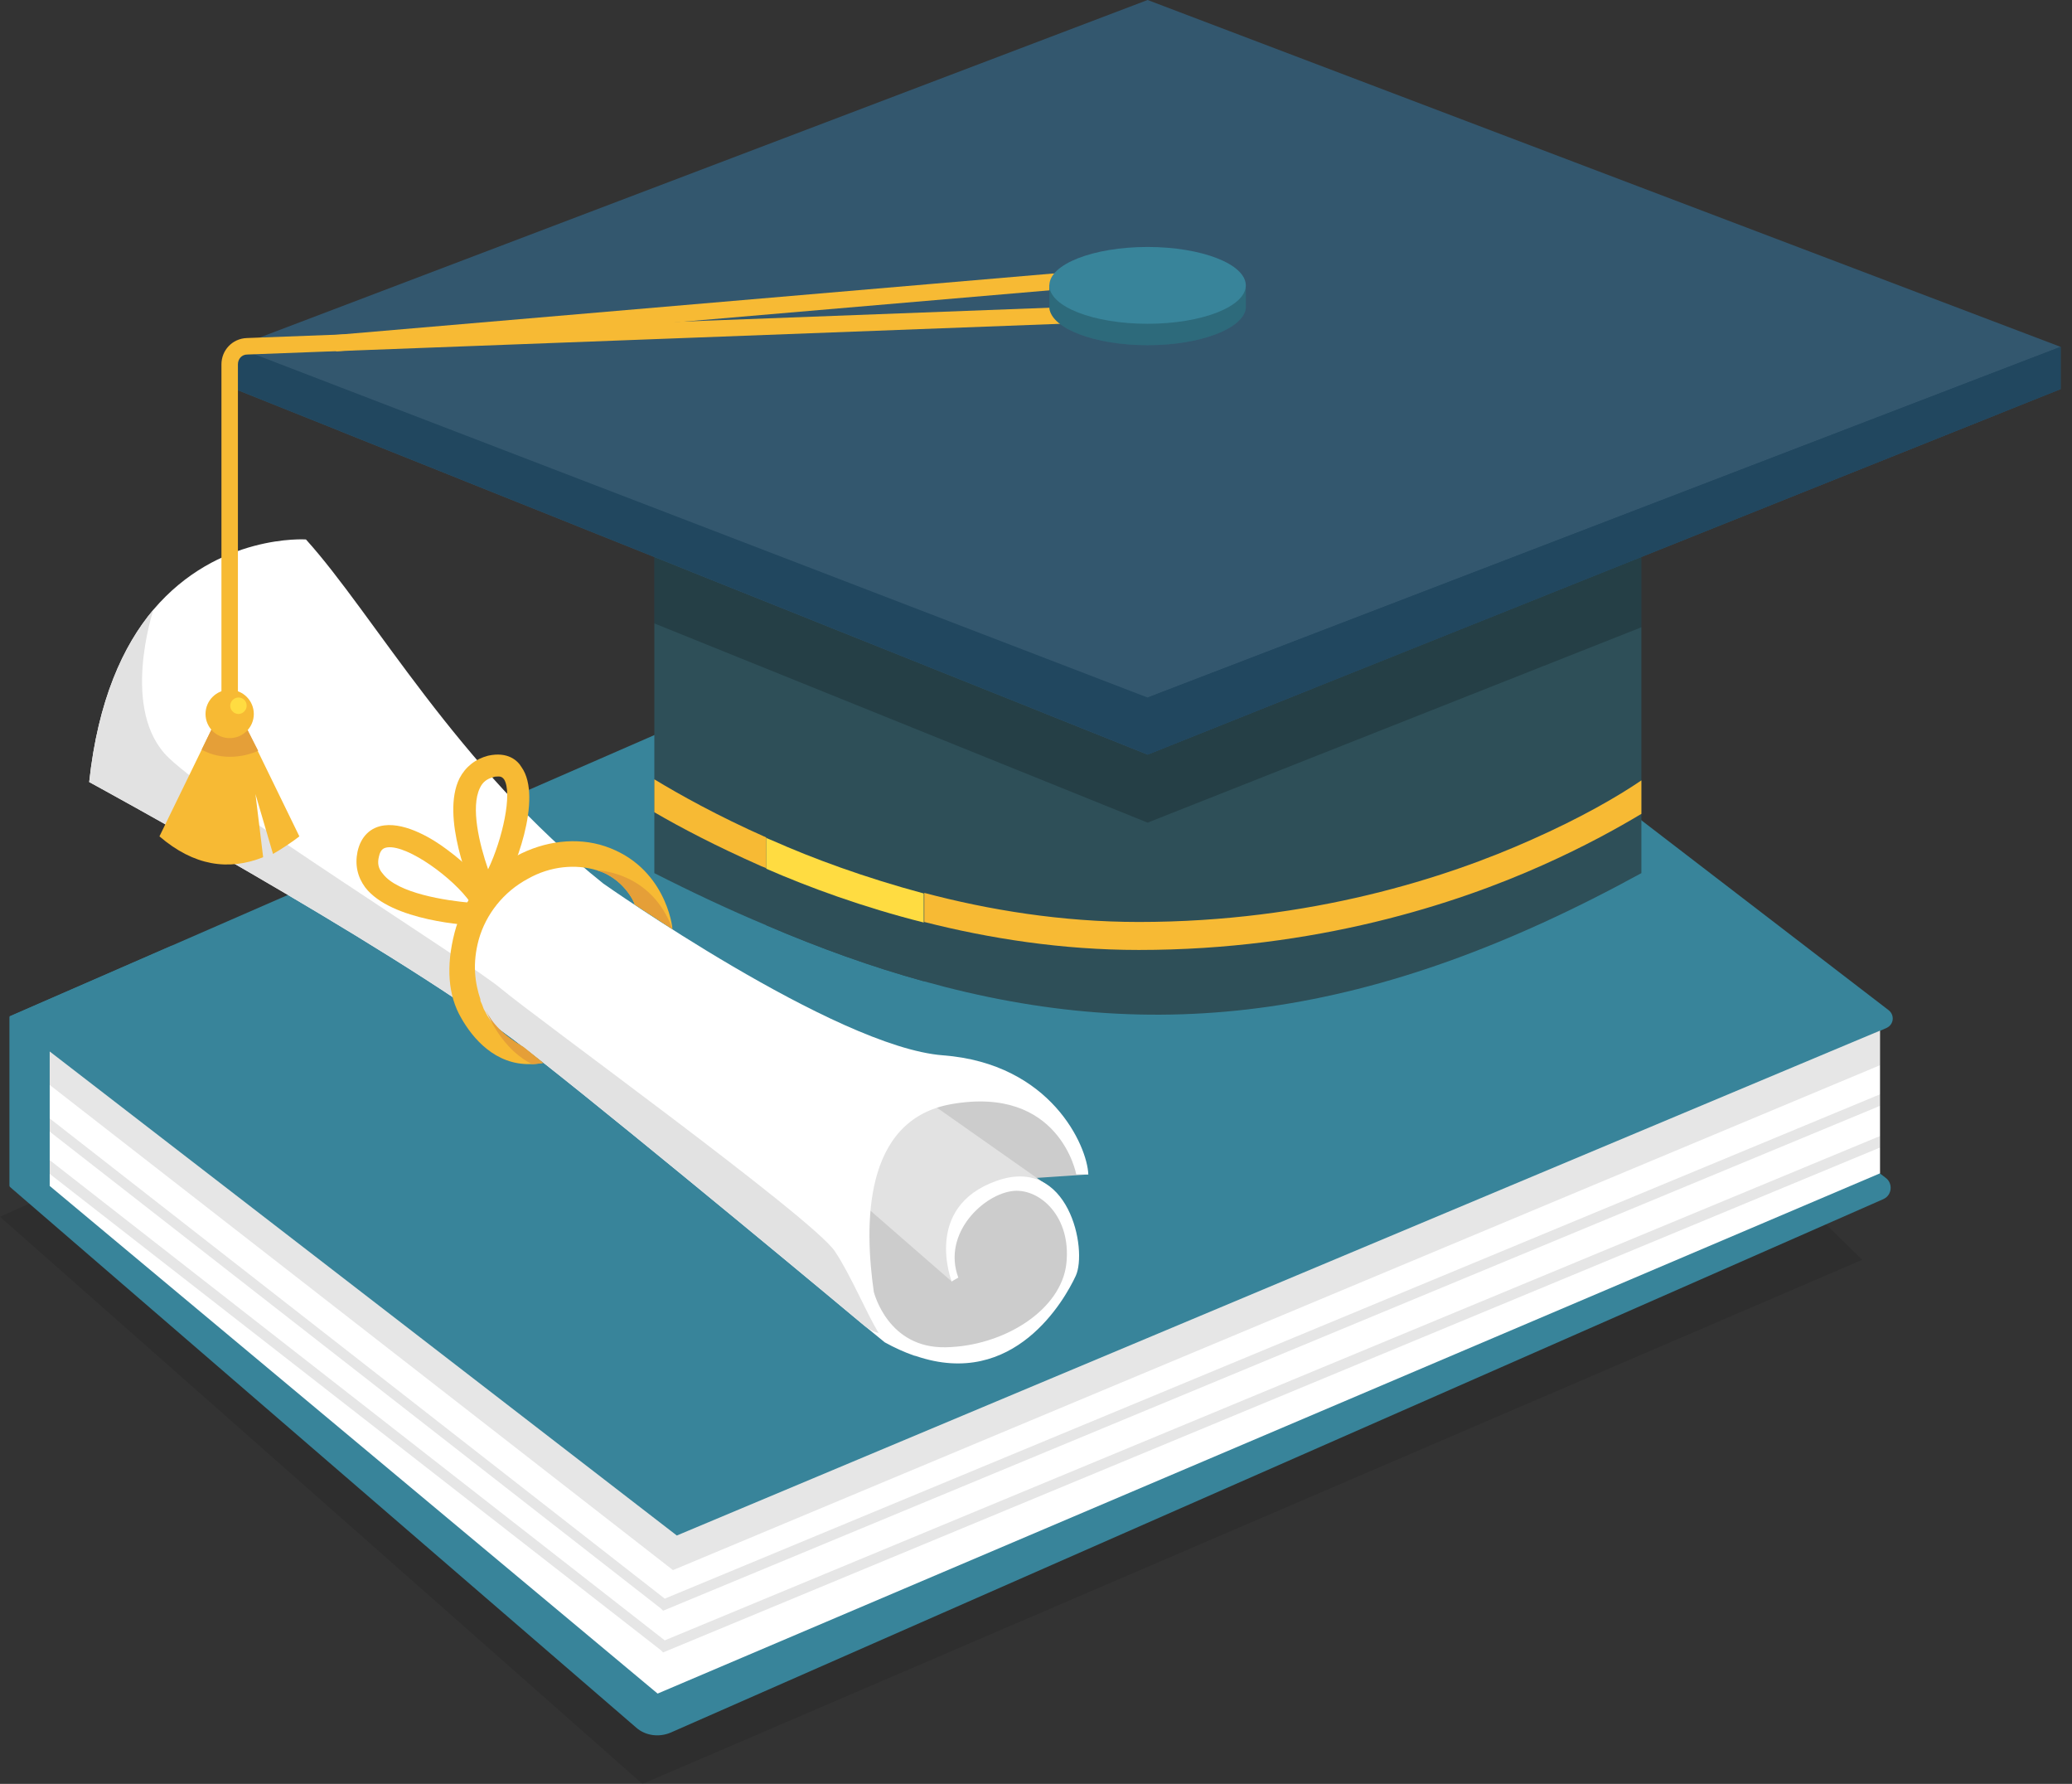 <svg width="79" height="68" viewBox="0 0 79 68" fill="none" xmlns="http://www.w3.org/2000/svg">
<rect x="0" y="0" width="79" height="68" fill="#333333" stroke="none"/>
<path opacity="0.1" d="M3.079 45L0 46.38L24.495 68L71 48.022L68.38 45.448L3.079 45Z" fill="black"/>
<path d="M71.806 45.709L25.575 66.042C25.136 66.231 24.613 66.168 24.257 65.854L0.409 45.269L0.367 45.227V38.764L6.58 36.065L46.285 18.765L49.402 21.149L72.016 38.512C72.246 38.701 72.204 39.056 71.932 39.182L67.183 41.274L71.89 44.893C72.183 45.102 72.141 45.562 71.806 45.709Z" fill="#38849A"/>
<path d="M6.559 36.044L5.451 45.458L0.367 45.207V38.742L6.559 36.044Z" fill="#38849A"/>
<path d="M46.264 18.723L0.367 38.742L7.898 45.227L54.444 24.998L46.264 18.723Z" fill="#38849A"/>
<path d="M71.681 39.286V44.725L25.073 64.557L1.895 45.206V40.081L25.805 58.532L71.681 39.286Z" fill="white"/>
<path opacity="0.1" d="M71.681 39.286V40.604L25.659 59.85L1.895 41.357V40.081L25.805 58.532L71.681 39.286Z" fill="black"/>
<g opacity="0.1">
<path d="M71.681 41.713V42.152L25.282 61.398L25.199 61.314L1.895 43.135V42.633L25.345 60.938L71.681 41.713Z" fill="black"/>
</g>
<g opacity="0.1">
<path d="M71.681 43.303V43.742L25.282 62.988L25.199 62.904L1.895 44.746V44.223L25.345 62.528L71.681 43.303Z" fill="black"/>
</g>
<path d="M32.919 44.411C32.919 44.411 31.684 47.905 33.546 50.562C35.408 53.218 41.37 51.189 40.889 47.068C40.889 47.068 40.512 45.081 38.169 45.206L34.571 42.884C34.571 42.884 33.002 43.449 32.919 44.411Z" fill="#CCCCCC"/>
<path d="M41.496 44.767L38.985 44.934C38.985 44.934 36.433 42.696 34.864 41.838C34.843 41.838 38.881 40.018 41.496 44.767Z" fill="#CCCCCC"/>
<path d="M36.308 48.867L32.082 45.185C32.082 45.185 31.936 42.696 34.969 41.692L39.906 45.164C39.927 45.164 35.639 44.495 36.308 48.867Z" fill="#E2E2E2"/>
<path d="M41.495 44.767H41.035C41.035 44.767 40.408 41.357 36.266 42.089C32.877 42.696 32.96 46.754 33.316 49.244C33.337 49.306 33.86 51.398 36.056 51.356C38.274 51.315 40.47 49.934 40.659 48.156C40.847 46.378 39.654 45.311 38.65 45.395C37.521 45.499 35.91 47.005 36.538 48.7L36.286 48.846C36.286 48.846 35.178 46.022 37.981 45.018C40.763 44.014 41.474 47.654 41.014 48.637C40.596 49.537 38.671 52.967 34.927 51.691C34.906 51.691 34.864 51.67 34.843 51.67C34.487 51.545 34.111 51.377 33.734 51.168C33.734 51.168 33.4 50.896 32.814 50.415C30.115 48.156 22.124 41.545 19.572 39.621C14.489 35.834 3.401 29.81 3.401 29.81C3.736 26.693 4.698 24.601 5.849 23.241C8.317 20.333 11.665 20.563 11.665 20.563C14.258 23.429 17.417 29.224 23.003 33.68C23.003 33.68 31.852 39.914 35.952 40.227C40.073 40.541 41.453 43.679 41.495 44.767Z" fill="white"/>
<path d="M31.831 47.696C32.458 48.637 33.044 50.081 33.504 50.813C33.211 50.75 32.981 50.562 32.814 50.415C30.115 48.156 22.124 41.546 19.572 39.621C14.489 35.835 3.401 29.81 3.401 29.81C3.736 26.693 4.698 24.601 5.849 23.241C5.828 23.325 4.573 27.111 6.435 28.889C8.317 30.689 17.836 36.63 19.091 37.675C20.346 38.742 30.973 46.42 31.831 47.696Z" fill="#E2E2E2"/>
<path d="M25.639 35.416L24.195 34.475C24.195 34.391 23.756 33.471 22.773 33.178C21.957 32.927 20.994 33.01 20.137 33.492C19.195 33.993 18.526 34.851 18.254 35.813C18.003 36.734 18.108 37.466 18.317 38.094C18.317 38.094 18.317 38.094 18.317 38.115V38.136C18.317 38.157 18.338 38.198 18.359 38.24C18.38 38.282 18.38 38.303 18.401 38.345C18.421 38.407 18.442 38.47 18.484 38.533C18.714 39.014 19.133 39.474 19.928 39.935L20.681 40.52C20.534 40.541 20.388 40.562 20.241 40.562C18.882 40.604 18.024 39.579 17.585 38.805C17.083 37.947 16.999 36.839 17.334 35.542C17.647 34.328 18.505 33.261 19.677 32.634C20.764 32.048 21.999 31.902 23.066 32.257C25.367 33.031 25.639 35.312 25.639 35.416Z" fill="#F7BA34"/>
<path d="M18.213 35.291C17.878 35.27 14.928 35.123 13.924 33.826C13.631 33.429 13.527 32.968 13.631 32.466C13.757 31.881 14.133 31.525 14.656 31.462C15.493 31.358 16.518 31.985 17.041 32.383C17.815 32.947 18.526 33.68 18.819 34.245L18.234 34.558L18.213 35.291ZM14.782 32.299C14.636 32.32 14.51 32.362 14.447 32.655C14.384 32.906 14.426 33.115 14.594 33.303C15.159 34.056 16.999 34.328 17.941 34.412C17.292 33.471 15.556 32.215 14.782 32.299Z" fill="#F7BA34"/>
<path d="M18.966 34.203L18.589 33.931L18.087 34.161C17.962 33.847 16.79 31.128 17.522 29.664C17.752 29.224 18.129 28.931 18.61 28.806C19.363 28.639 19.74 28.994 19.886 29.245C20.702 30.396 19.635 33.283 18.966 34.203ZM18.945 29.601C18.903 29.601 18.861 29.601 18.819 29.622C18.568 29.684 18.401 29.81 18.296 30.04C17.941 30.772 18.275 32.174 18.61 33.136C19.154 32.007 19.551 30.228 19.217 29.705C19.175 29.664 19.133 29.58 18.945 29.601Z" fill="#F7BA34"/>
<path d="M25.639 35.416L24.196 34.475C24.196 34.391 23.757 33.471 22.773 33.178C22.794 33.178 24.844 33.22 25.639 35.416Z" fill="#E59F38"/>
<path d="M20.723 40.52C20.576 40.541 20.43 40.562 20.284 40.562C19.321 40.081 18.777 39.098 18.526 38.512C18.756 38.993 19.175 39.454 19.97 39.914L20.723 40.52Z" fill="#E59F38"/>
<path d="M62.582 10.731V33.282C52.352 38.889 44.069 39.872 35.22 37.404C33.253 36.86 31.266 36.148 29.216 35.27C27.814 34.684 26.392 34.015 24.948 33.282V10.731H62.582Z" fill="#2E4F58"/>
<path d="M35.22 10.731V37.404C33.253 36.86 31.266 36.148 29.216 35.27V10.731H35.22Z" fill="#2E4F58"/>
<path opacity="0.2" d="M62.582 10.731V23.911L43.755 31.358L24.948 23.764V10.731H62.582Z" fill="black"/>
<path d="M78.564 13.221V14.832L43.755 28.764L8.966 14.832V13.221L43.755 0L78.564 13.221Z" fill="#33576E"/>
<path d="M78.564 13.221V14.832L43.755 28.764L8.966 14.832V13.221L43.755 26.589L78.564 13.221Z" fill="#21475F"/>
<path d="M78.564 13.221V14.832L43.755 28.764V26.589L78.564 13.221Z" fill="#21475F"/>
<path d="M24.948 29.706V30.961C25.952 31.547 27.312 32.258 28.965 32.99C29.048 33.032 29.132 33.053 29.216 33.094V31.923C27.375 31.107 25.91 30.291 24.948 29.706Z" fill="#F7BA34"/>
<path d="M58.398 32.006C55.176 33.45 49.967 35.144 43.42 35.144C40.47 35.144 37.688 34.684 35.24 34.035V35.144C37.709 35.772 40.491 36.211 43.42 36.211C50.156 36.211 55.532 34.454 58.837 32.969C60.385 32.278 61.64 31.588 62.582 31.023V29.747C61.661 30.375 60.239 31.191 58.398 32.006Z" fill="#F7BA34"/>
<path d="M29.425 32.028C29.362 32.007 29.279 31.965 29.216 31.944V33.115C30.848 33.827 32.898 34.58 35.22 35.165V34.057C32.96 33.45 30.973 32.718 29.425 32.028Z" fill="#FFDC41"/>
<path d="M9.071 27.3H8.443V13.89C8.443 13.347 8.862 12.907 9.406 12.886L43.734 11.589L43.755 12.217L9.427 13.514C9.217 13.514 9.071 13.681 9.071 13.89V27.3Z" fill="#F7BA34"/>
<path d="M42.715 10.206L12.762 12.77L12.815 13.395L42.768 10.831L42.715 10.206Z" fill="#F7BA34"/>
<path d="M47.499 10.857V11.673C47.499 11.694 47.499 11.715 47.499 11.757C47.394 12.53 45.763 13.158 43.754 13.158C41.746 13.158 40.114 12.53 40.01 11.757C40.01 11.736 40.01 11.715 40.01 11.673V10.857H47.499Z" fill="#38849A"/>
<path opacity="0.2" d="M47.499 10.857V11.673C47.499 11.694 47.499 11.715 47.499 11.757C47.394 12.53 45.763 13.158 43.754 13.158C41.746 13.158 40.114 12.53 40.01 11.757C40.01 11.736 40.01 11.715 40.01 11.673V10.857H47.499Z" fill="black"/>
<path d="M43.754 12.342C45.822 12.342 47.499 11.687 47.499 10.878C47.499 10.069 45.822 9.414 43.754 9.414C41.686 9.414 40.01 10.069 40.01 10.878C40.01 11.687 41.686 12.342 43.754 12.342Z" fill="#38849A"/>
<path d="M10.409 32.55L9.74 30.27L10.033 32.676C8.715 33.199 7.397 33.011 6.079 31.881L7.69 28.576L8.066 27.802H9.426L9.824 28.618L11.414 31.881C11.183 32.069 10.639 32.425 10.409 32.55Z" fill="#F7BA34"/>
<path d="M9.844 28.618C9.572 28.743 9.196 28.848 8.756 28.848C8.275 28.848 7.92 28.701 7.689 28.576L8.066 27.802H9.426L9.844 28.618Z" fill="#E59F38"/>
<path d="M8.756 28.136C9.265 28.136 9.677 27.724 9.677 27.216C9.677 26.707 9.265 26.295 8.756 26.295C8.248 26.295 7.836 26.707 7.836 27.216C7.836 27.724 8.248 28.136 8.756 28.136Z" fill="#F7BA34"/>
<path d="M9.405 26.902C9.405 27.07 9.258 27.216 9.091 27.216C8.924 27.216 8.777 27.07 8.777 26.902C8.777 26.735 8.924 26.588 9.091 26.588C9.258 26.588 9.405 26.714 9.405 26.902Z" fill="#FFDC41"/>
</svg>
